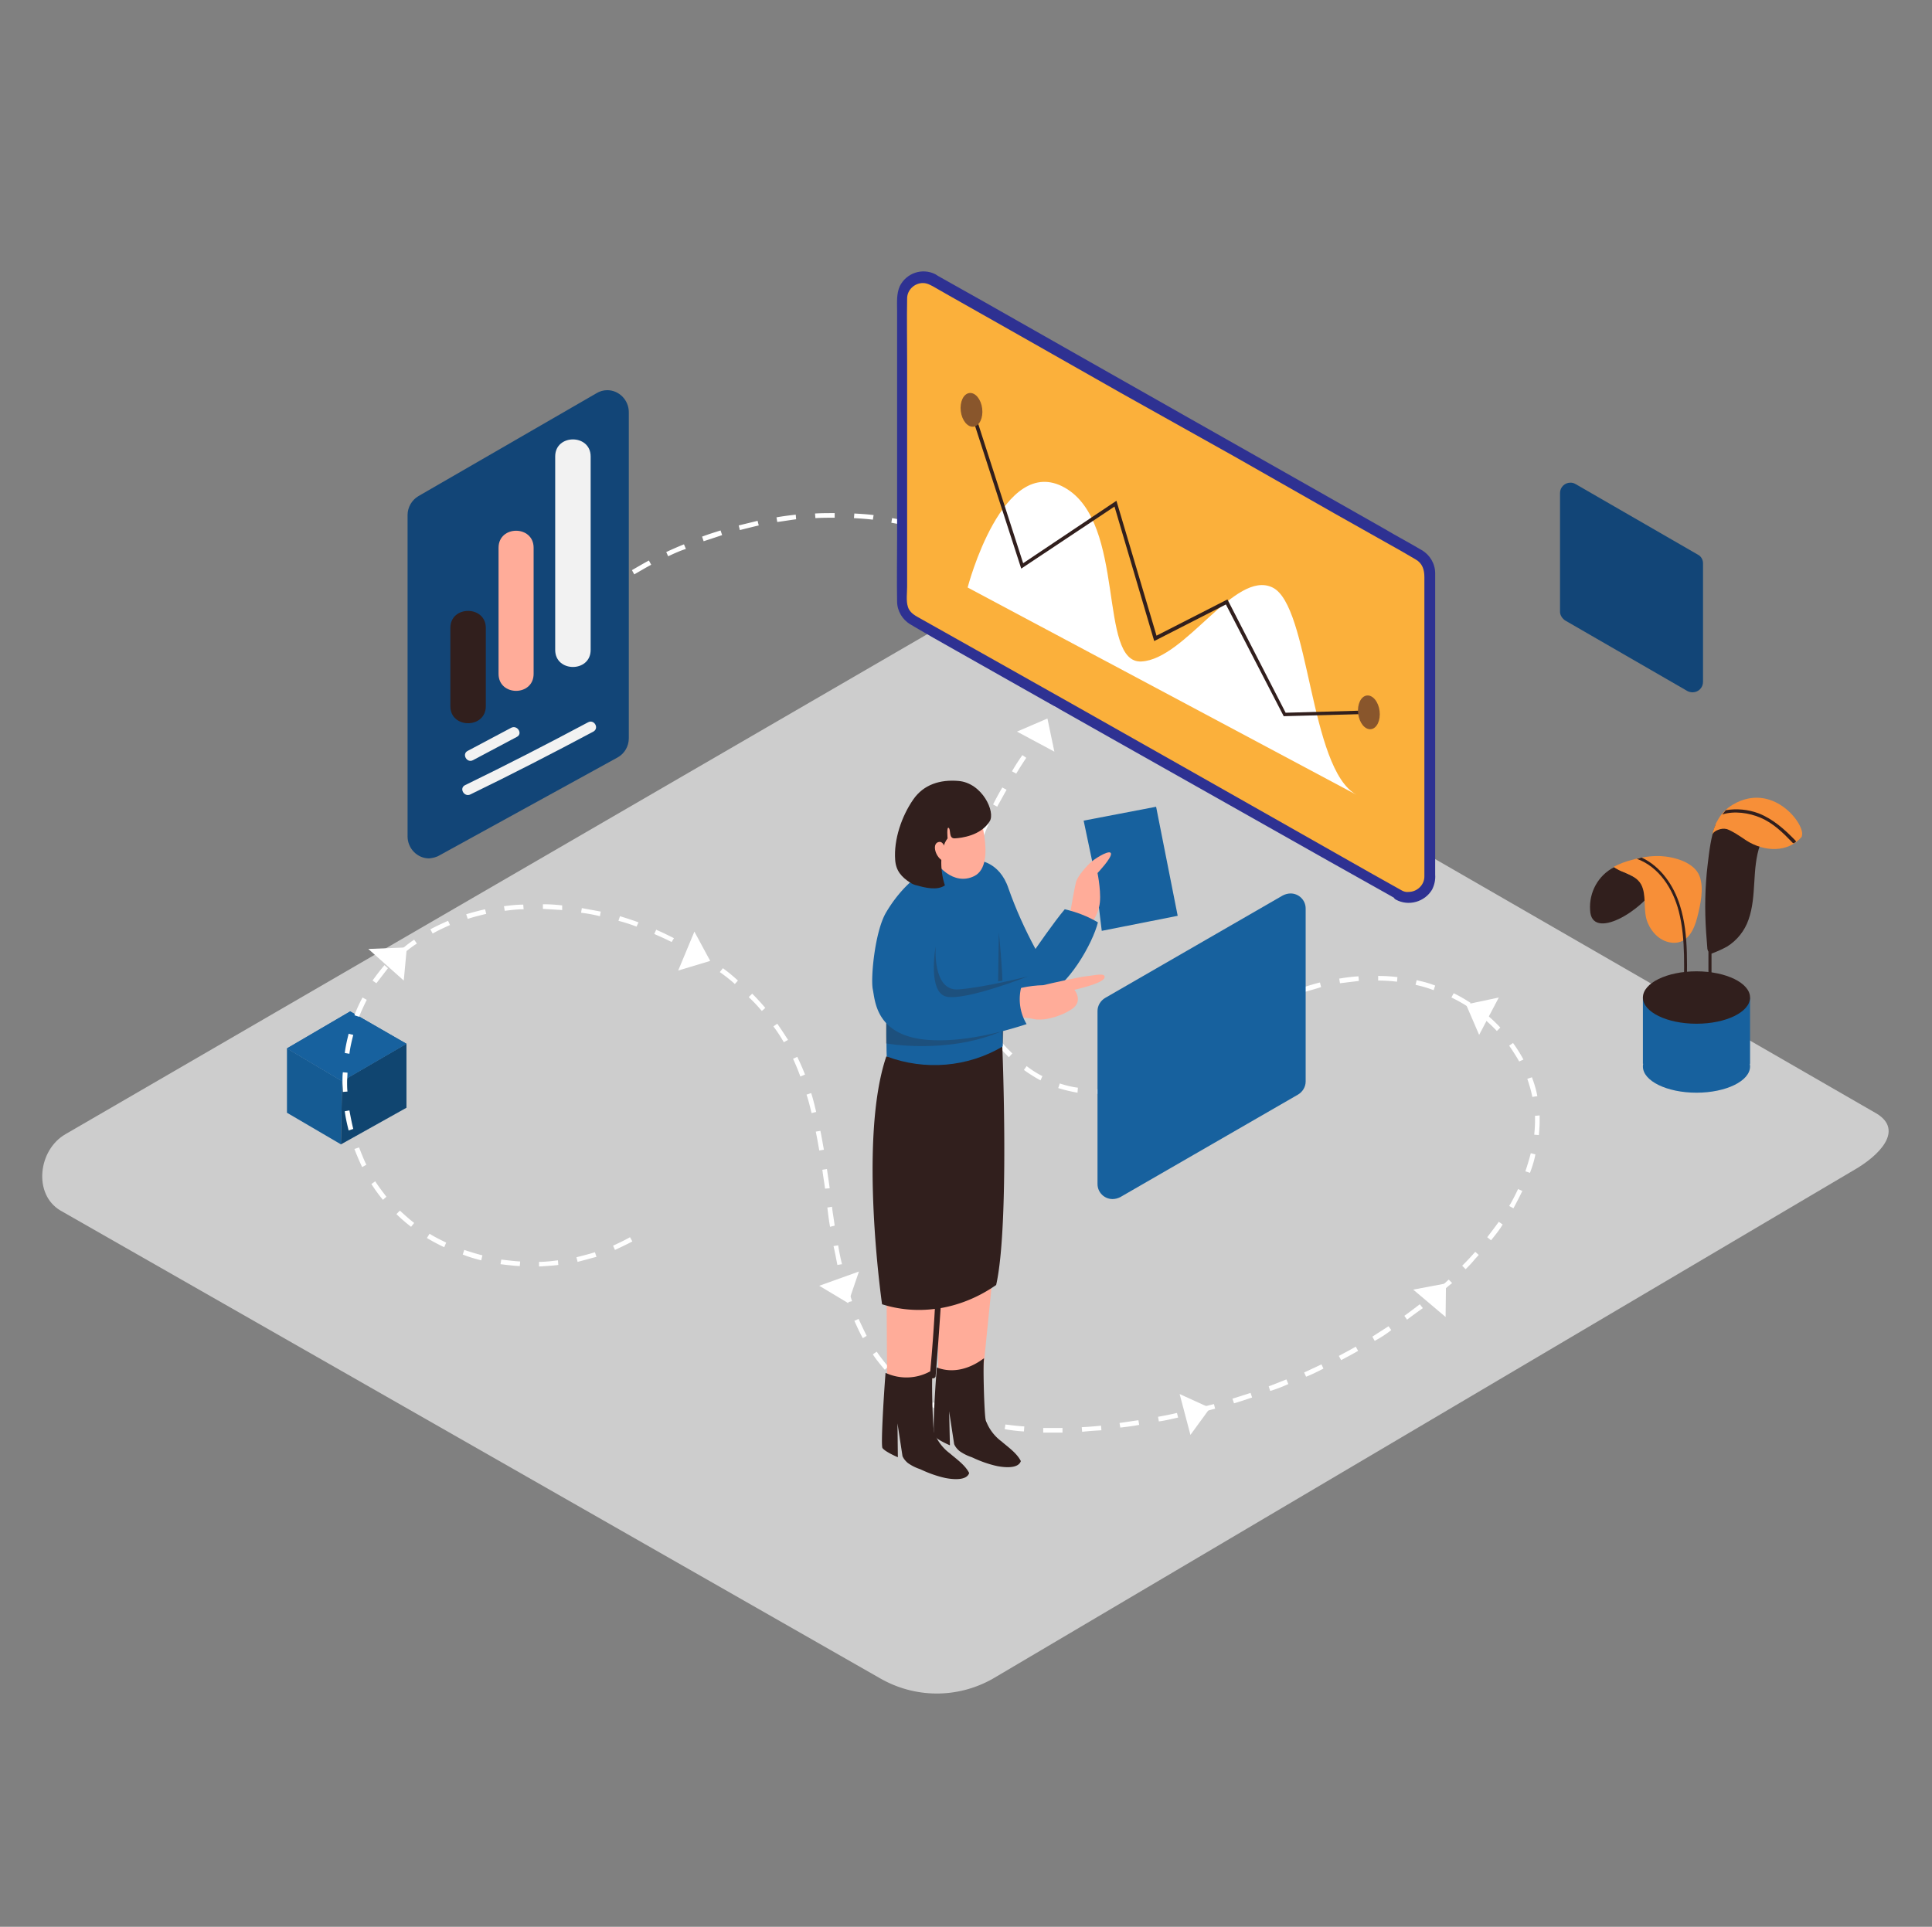 <svg xmlns="http://www.w3.org/2000/svg" width="401" height="400" fill="none"><rect width="100%" height="100%" fill="#808080" stroke="none"/><path fill="#CDCDCD" d="m206.059 348.498 178.48-105.44c5.68-3.2 10.56-8.4 5.04-11.84l-179.12-103.28c-2.72-1.68-6.8-2.72-9.52-1.2l-187.36 108.72c-5.68 3.28-6.72 12.48-1.04 15.84l170 97.04c7.28 4.24 16.16 4.32 23.52.16Z"/><g clip-path="url(#a)"><path fill="#17619E" d="m70.762 237.56 13.6-7.6v-13.28l-13.36 7.76-.24 13.12Z"/><path fill="#17619E" d="M59.563 217.64V231l11.2 6.56.24-13.12-11.44-6.8Z"/><path fill="#17619E" d="m59.563 217.64 11.44 6.8 13.36-7.76-11.68-6.72-13.12 7.68Z"/><path fill="#000" d="m70.762 237.56 13.6-7.6v-13.28l-13.36 7.76-.24 13.12Z" opacity=".29"/><path fill="#000" d="M59.563 217.64V231l11.2 6.56.24-13.12-11.44-6.8Z" opacity=".07"/><path fill="#17619E" d="m59.563 217.64 11.44 6.8 13.36-7.76-11.68-6.72-13.12 7.68Z"/><path fill="#fff" d="M218.686 297.4h-2.16v-.96h4v.96h-1.84Zm5.92-.16-.08-.96c1.28-.08 2.64-.16 4-.32l.08.96c-1.36.08-2.72.16-4 .32Zm-12.08-.08c-1.36-.08-2.72-.24-4-.48l.16-.96c1.28.16 2.56.32 3.92.4l-.08 1.04Zm20-.8-.16-.96c1.28-.16 2.64-.4 3.92-.56l.16.96c-1.2.24-2.56.4-3.92.56Zm-28-.4c-1.36-.32-2.64-.64-3.92-1.04l.32-.96c1.2.4 2.48.72 3.84.96l-.24 1.04Zm36-.88-.16-.96c1.28-.24 2.64-.48 3.92-.8l.24.96c-1.44.32-2.72.64-4 .8Zm-43.68-1.44c-1.28-.48-2.48-1.12-3.68-1.68l.48-.88c1.12.64 2.32 1.2 3.6 1.68l-.4.88Zm51.52-.24-.24-.96 3.84-.96.24.96c-1.28.32-2.56.72-3.84.96Zm7.76-2.08-.32-.96c1.28-.4 2.56-.8 3.76-1.2l.32.96c-1.28.4-2.56.88-3.76 1.2Zm-66.4-1.6c-1.12-.8-2.16-1.6-3.2-2.48l.64-.72c.96.88 2 1.68 3.12 2.4l-.56.8Zm73.92-.96-.32-.96c1.28-.48 2.48-.96 3.68-1.44l.4.96c-1.2.56-2.48 1.04-3.76 1.44Zm7.44-2.96-.4-.88 3.6-1.68.4.88c-1.12.56-2.32 1.2-3.6 1.68Zm-87.44-1.44c-.88-1.04-1.76-2.08-2.48-3.2l.8-.56c.72 1.04 1.52 2.08 2.4 3.12l-.72.64Zm94.72-2-.48-.88c1.2-.64 2.4-1.28 3.52-1.92l.48.88c-1.12.64-2.32 1.28-3.52 1.92Zm6.96-4-.48-.88 3.36-2.16.56.8c-1.12.88-2.24 1.6-3.44 2.24Zm-106.24-.56c-.64-1.12-1.2-2.4-1.76-3.6l.88-.4c.56 1.2 1.12 2.4 1.68 3.52l-.8.48Zm112.96-3.84-.56-.8c1.12-.8 2.16-1.6 3.2-2.4l.64.8c-1.12.8-2.24 1.6-3.28 2.4Zm-116.16-3.6c-.4-1.2-.8-2.48-1.12-3.84l.96-.24c.32 1.28.72 2.56 1.12 3.84l-.96.24Zm122.48-1.36-.64-.72c1.04-.88 2-1.76 2.96-2.64l.72.72c-1.04.8-2.08 1.76-3.04 2.64Zm5.84-5.52-.72-.72c.64-.64 1.28-1.28 1.84-1.92.32-.32.56-.64.88-.96l.72.64-.88.96c-.56.72-1.2 1.36-1.84 2Zm-192.32-.56v-.96c1.28 0 2.64-.16 3.92-.32l.08.96c-1.28.16-2.72.24-4 .32Zm-4-.08c-1.36-.08-2.72-.24-4-.4l.16-.96c1.28.16 2.64.32 3.92.4l-.08.96Zm65.92-.24c-.24-1.2-.48-2.56-.8-3.92l.96-.16c.24 1.44.48 2.64.8 3.92l-.96.16Zm-53.92-.64-.24-.96c1.28-.32 2.56-.64 3.84-1.04l.32.96c-1.28.32-2.64.72-3.92 1.04Zm-20-.32c-1.28-.32-2.64-.72-3.84-1.2l.32-.96c1.2.4 2.48.8 3.76 1.12l-.24 1.04Zm27.76-2.16-.4-.88c1.2-.56 2.4-1.12 3.52-1.76l.48.88c-1.2.64-2.4 1.2-3.6 1.76Zm-35.44-.56c-1.2-.56-2.4-1.2-3.6-1.92l.56-.88c1.12.72 2.32 1.28 3.44 1.84l-.4.96Zm217.28-1.44-.8-.64c.8-1.04 1.6-2.08 2.4-3.2l.8.56c-.64 1.12-1.52 2.16-2.4 3.28Zm-137.2-2.8c-.24-1.28-.4-2.64-.56-4l.96-.16c.16 1.36.4 2.64.56 3.92l-.96.24Zm-86.96 0c-1.04-.8-2.08-1.68-3.04-2.64l.72-.72c.96.88 1.92 1.76 2.96 2.56l-.64.8Zm228.8-3.84-.88-.48c.72-1.2 1.28-2.32 1.84-3.52l.88.4c-.56 1.2-1.2 2.4-1.84 3.6Zm-234.64-1.76c-.88-1.04-1.68-2.16-2.4-3.28l.8-.56c.72 1.12 1.52 2.16 2.32 3.2l-.72.64Zm91.76-2.32c-.16-1.28-.4-2.64-.56-3.92l.96-.16c.16 1.28.4 2.64.56 4l-.96.08Zm146.32-3.28-.96-.32c.4-1.2.8-2.48 1.12-3.76l.96.24c-.24 1.28-.64 2.56-1.12 3.84Zm-242.4-1.2c-.56-1.2-1.12-2.48-1.6-3.76l.96-.32c.48 1.2.96 2.48 1.52 3.6l-.88.48Zm94.88-3.44c-.24-1.44-.48-2.72-.72-3.92l.96-.16c.24 1.2.48 2.56.72 3.92l-.96.16Zm149.36-3.2-.96-.08c.08-.88.16-1.84.16-2.72v-1.2l.96-.08v1.2c0 .96-.08 1.92-.16 2.88Zm-247.04-.96c-.32-1.28-.64-2.64-.8-4l.96-.16c.24 1.28.48 2.56.8 3.84l-.96.32Zm96.08-3.6c-.32-1.36-.64-2.64-1.04-3.84l.96-.32c.4 1.2.72 2.56 1.04 3.92l-.96.24Zm149.6-3.36c-.24-1.28-.64-2.56-1.04-3.76l.96-.32c.48 1.28.88 2.56 1.12 3.92l-1.04.16Zm-90.32-.64v-.96h.32c1.2-.08 2.4-.24 3.6-.48l.16.96c-1.2.24-2.48.4-3.76.48h-.32Zm-4.08-.24a32.4 32.4 0 0 1-4-.96l.32-.96c1.2.4 2.48.72 3.76.88l-.08 1.04Zm-152.48-.16c0-.72-.08-1.36-.08-2.08s0-1.36.08-2l.96.08c0 .64-.08 1.28-.08 1.92 0 .64 0 1.36.08 2l-.96.08Zm164.48-1.2-.32-.96c1.2-.48 2.48-.96 3.6-1.52l.4.88c-1.12.64-2.4 1.12-3.68 1.6Zm-19.68-1.2c-1.2-.64-2.32-1.36-3.44-2.16l.56-.8c1.04.8 2.16 1.52 3.28 2.08l-.4.88Zm-49.84-.8c-.48-1.28-.96-2.48-1.52-3.68l.88-.4c.56 1.2 1.12 2.4 1.6 3.68l-.96.4Zm76.88-1.52-.48-.88c1.04-.64 2.16-1.28 3.36-2.08l.56.8c-1.28.88-2.4 1.6-3.44 2.16Zm72.32-1.6c-.64-1.12-1.36-2.24-2.08-3.28l.8-.56c.8 1.12 1.52 2.24 2.16 3.44l-.88.4Zm-105.92-.88c-.96-.96-1.92-1.92-2.72-3.04l.8-.64c.8 1.04 1.68 2 2.64 2.88l-.72.8Zm-136.88-.72-.96-.16c.16-1.36.48-2.72.8-4l.96.24c-.32 1.28-.64 2.56-.8 3.92Zm177.2-1.12-.56-.8 3.28-2.32.56.8-3.28 2.32Zm-87.04-1.28c-.64-1.12-1.36-2.24-2.16-3.28l.8-.56c.8 1.12 1.52 2.24 2.24 3.36l-.88.48Zm148-2.32c-.88-.96-1.84-1.84-2.88-2.72l.64-.8c1.04.88 2 1.76 2.96 2.8l-.72.72Zm-106.4-.88c-.72-1.12-1.36-2.32-2-3.52l.88-.4c.56 1.2 1.2 2.32 1.92 3.44l-.8.48Zm52 0-.56-.8c1.04-.64 1.92-1.28 2.8-1.76l.56-.32.48.88-.56.32c-.8.4-1.68.96-2.72 1.68Zm-181.76-2.08-.96-.32c.48-1.28 1.04-2.48 1.68-3.68l.88.48a47.06 47.06 0 0 0-1.6 3.52Zm83.6-1.2c-.8-.96-1.76-2-2.72-2.88l.72-.72c.96.96 1.84 1.92 2.72 2.96l-.72.64Zm105.04-.8-.48-.88c1.2-.64 2.4-1.2 3.68-1.68l.4.96c-1.2.48-2.48 1.04-3.6 1.6Zm41.52-.08c-1.12-.72-2.24-1.36-3.44-1.92l.48-.88c1.2.56 2.4 1.28 3.52 2l-.56.8Zm-34.24-2.96-.32-.96c1.28-.4 2.56-.8 3.84-1.12l.24.96c-1.2.4-2.48.72-3.76 1.12Zm-69.68-.16c-.48-1.28-.8-2.56-1.12-3.92l.96-.24c.32 1.28.72 2.56 1.12 3.76l-.96.4Zm96.8-.32c-1.04-.4-2.08-.72-3.12-.96l-.64-.16.24-.96.64.16c1.12.24 2.16.56 3.2.96l-.32.96Zm-145.04-1.28c-.96-.88-2-1.68-3.12-2.48l.64-.8c1.12.8 2.16 1.68 3.12 2.56l-.64.72Zm-74.4-.16-.8-.56c.8-1.12 1.6-2.16 2.48-3.2l.72.64-2.4 3.12Zm200 0-.16-.96c1.36-.24 2.72-.4 4-.48l.08.96c-1.28.16-2.64.32-3.92.48Zm11.84-.32c-1.28-.16-2.64-.24-3.92-.24v-.96c1.36 0 2.64.08 4 .24l-.08.96Zm-143.68-4.32c-1.12-.72-2.24-1.44-3.36-2.08l.48-.88c1.2.72 2.32 1.36 3.44 2.08l-.56.88Zm-62.88-1.2-.64-.72c1.04-.88 2.08-1.76 3.2-2.48l.56.8a23.06 23.06 0 0 0-3.12 2.4Zm115.6-.32c-.08-.8-.16-1.6-.16-2.32 0-.56-.08-1.12-.08-1.68h.96v1.68c0 .72.08 1.52.16 2.32h-.88Zm-59.6-2.4c-1.12-.56-2.16-1.04-3.28-1.52l-.32-.16.4-.88.32.16c1.12.48 2.24 1.04 3.36 1.6l-.48.8Zm-49.6-1.76-.48-.88c1.2-.64 2.4-1.2 3.68-1.76l.4.88c-1.28.56-2.48 1.12-3.6 1.76Zm42.32-1.44c-1.28-.48-2.48-.88-3.76-1.2l.32-.96c1.28.4 2.56.8 3.84 1.28l-.4.88Zm-35.04-1.6-.32-.96c1.28-.4 2.56-.72 3.92-1.04l.24.96c-1.36.32-2.64.64-3.84 1.04Zm27.44-.56c-1.28-.32-2.64-.56-3.92-.72l.16-.96c1.28.24 2.64.48 3.92.72l-.16.96Zm75.36-.16-.96-.08c.08-1.28.32-2.64.56-4l.96.16c-.24 1.28-.4 2.56-.56 3.92Zm-95.12-.96-.16-.96c1.28-.16 2.64-.32 4-.32l.08.96c-1.28 0-2.56.16-3.92.32Zm11.92-.16c-1.36-.08-2.64-.16-4-.24v-.96c1.36 0 2.72.08 4 .24v.96Zm84.56-6.72-.96-.24c.32-1.28.72-2.56 1.12-3.84l.96.32c-.4 1.2-.8 2.48-1.12 3.76Zm2.48-7.52-.96-.4c.48-1.2 1.04-2.48 1.6-3.68l.88.4c-.56 1.2-1.04 2.48-1.52 3.68Zm3.28-7.2-.88-.48c.56-1.12 1.2-2.32 1.92-3.52l.88.48c-.64 1.12-1.28 2.32-1.92 3.44v.08Zm3.92-6.88-.88-.48a39.53 39.53 0 0 1 2.16-3.36l.8.56c-.64.96-1.36 2.08-2.08 3.28Zm4.4-6.72-.8-.56.8-1.12.24-.32c.4-.64.88-1.2 1.28-1.84l.8.56c-.4.64-.88 1.28-1.28 1.84l-.24.32-.8 1.12Zm4.4-6.72-.88-.48c.64-1.12 1.2-2.32 1.68-3.52l.96.32c-.48 1.28-1.04 2.48-1.76 3.68Zm-111.6-6.8-.8-.64c.8-1.04 1.6-2.16 2.48-3.12l.8.64c-.88.96-1.68 2-2.48 3.12Zm114.24-.96-.96-.08v-1.04c0-.96-.08-1.92-.32-2.8l.96-.16c.24.96.32 2 .32 3.04v1.04Zm-109.2-5.2-.72-.72c.88-.96 1.84-1.92 2.8-2.88l.72.72c-.96.96-1.84 1.92-2.8 2.88Zm106.72-2.4c-.56-1.2-1.2-2.32-1.92-3.44l.8-.56a25.67 25.67 0 0 1 1.92 3.6l-.8.4Zm-101.04-3.2-.64-.72c.96-.88 2-1.76 3.04-2.56l.64.8c-1.04.8-2.08 1.6-3.04 2.48Zm96.8-3.44c-.8-1.04-1.68-2-2.64-2.96l.72-.72c.96.96 1.84 1.92 2.72 2.96l-.8.72Zm-90.64-1.6-.56-.8c1.04-.8 2.16-1.52 3.28-2.32l.56.8a41.2 41.2 0 0 1-3.28 2.32Zm85.12-4c-.96-.8-2.08-1.6-3.12-2.4l.56-.8c1.12.8 2.16 1.6 3.2 2.48l-.64.72Zm-78.48-.32-.48-.88c1.12-.64 2.32-1.36 3.52-2l.48.88c-1.2.64-2.4 1.36-3.52 2Zm7.04-3.76-.4-.88c1.2-.56 2.48-1.12 3.68-1.6l.4.96c-1.28.4-2.48.96-3.68 1.52Zm64.96-.4c-1.12-.64-2.32-1.28-3.52-1.84l.4-.88c1.2.56 2.4 1.2 3.6 1.92l-.48.8Zm-57.6-2.72-.32-.96c1.28-.48 2.56-.88 3.84-1.28l.32.96c-1.36.48-2.64.88-3.84 1.28Zm50.48-.72c-1.2-.48-2.48-.88-3.76-1.28l.32-.96c1.28.4 2.56.88 3.84 1.36l-.4.88Zm-42.96-1.6-.24-.96c1.28-.32 2.64-.64 3.92-.96l.24.96c-1.36.32-2.64.64-3.92.96Zm35.36-.72c-1.28-.32-2.56-.56-3.92-.8l.16-.96c1.36.24 2.64.48 3.92.8l-.16.96Zm-27.6-.96-.16-.96c1.28-.24 2.64-.4 4-.56l.08.96c-1.28.16-2.64.4-3.92.56Zm19.84-.48c-1.28-.16-2.64-.24-3.92-.32l.08-.96c1.36.08 2.72.16 4 .32l-.16.96Zm-11.92-.32-.08-.96c1.28-.08 2.56-.08 3.84-.08h.24v.96h-.24c-1.28 0-2.48 0-3.76.08Z"/><path fill="#fff" d="m76.445 197 8-.32-.64 6.88-7.36-6.56ZM144.126 193.399l3.28 6.08-6.64 2 3.36-8.08ZM178.283 263.96l-2.24 6.56-6-3.6 8.24-2.96ZM244.844 289.399l6.32 2.88-4.08 5.6-2.24-8.48ZM293.324 267.719l6.8-1.28-.08 6.96-6.72-5.68ZM307.005 214.839l-2.72-6.32 6.8-1.44-4.08 7.76ZM211.082 151.879l6.32-2.72 1.44 6.88-7.76-4.16Z"/><path fill="#17619E" d="M340.996 207.08v13.76h22.24v-13.76"/><path fill="#311F1D" d="M352.116 212.521c6.141 0 11.12-2.436 11.12-5.44 0-3.005-4.979-5.44-11.12-5.44-6.141 0-11.12 2.435-11.12 5.44 0 3.004 4.979 5.44 11.12 5.44Z"/><path fill="#17619E" d="M352.116 226.84c6.141 0 11.12-2.436 11.12-5.44 0-3.004-4.979-5.44-11.12-5.44-6.141 0-11.12 2.436-11.12 5.44 0 3.004 4.979 5.44 11.12 5.44Z"/><path fill="#311F1D" d="M364.517 175.161c-2.32-.96-5.6-4.16-8.4-4.08-1.04 2.64-1.36 5.76-1.68 8.4-.56 4.64-.64 9.36-.32 14.08l.24 3.12c0 .32.08.64.24.88v10.88c0 .16.16.32.32.32s.32-.16.32-.32v-10.48c1.12-.4 2.16-.88 3.2-1.44 2.08-1.28 3.68-3.28 4.48-5.6 1.76-4.96.64-10.56 2.4-15.52-.32-.08-.56-.16-.8-.24Z"/><path fill="#F78F38" d="M359.718 167c-1.36.8-2.48 1.92-3.2 3.28-.16.32-.4.64-.48.96l-.08.24c-.24.56-.4 1.12-.56 1.76.24-.48.72-.8 1.2-.96.56-.24 1.2-.32 1.84-.16.64.24 1.2.56 1.76.88.8.48 1.6 1.04 2.32 1.52 3.68 2.32 8.56 2.56 11.44-.8 0-.16.08-.24.08-.4.4-2.48-6.16-11.04-14.32-6.32Z"/><path fill="#311F1D" d="M372.277 175.081c.16-.08.32-.24.48-.32 0-.08 0-.16-.08-.24-2.24-2.32-4.64-4.48-7.68-5.68-2.16-.8-4.56-1.04-6.8-.64-.24.32-.48.56-.72.88 2.48-.8 5.6-.32 7.84.64 2.72 1.12 4.8 3.2 6.8 5.28.08 0 .16 0 .16.08ZM334.996 180.04c-3.28 1.68-5.2 5.2-4.96 8.88.24 6.56 11.04.16 13.92-5.36 2.88-5.52 3.28 2.4 3.28 2.4"/><path fill="#F78F38" d="M344.678 177.72c-2-.08-4.08.24-6 .8-1.28.32-2.56.8-3.76 1.44.64.48 1.44.88 2.16 1.12 1.36.56 2.8 1.2 3.52 2.48.16.32.32.64.4.96.64 2.16.08 4.8.96 6.96s2.72 4.08 5.28 4.24c3.04.16 4.4-2.72 5.04-5.28.64-2.56 1.44-6 .48-8.56-1.12-2.88-5.2-4-8.08-4.16Z"/><path fill="#311F1D" d="M348.679 187.96c-1.28-4.16-4-8.08-7.92-9.92h-.16l-.16.08c-.24.08-.48.16-.72.16 4.64 1.68 7.52 6.24 8.72 10.88 1.52 5.92 1.04 12.4 1.04 18.48 0 .16.16.32.4.24.16 0 .24-.16.24-.24-.08-6.4.56-13.36-1.44-19.68Z"/><path fill="#124577" d="m91.234 177.56 36.96-20.32c1.44-.8 2.32-2.32 2.32-4V85.56c0-2.48-2-4.56-4.48-4.56-.8 0-1.6.24-2.24.64L86.834 103c-1.36.8-2.24 2.32-2.24 3.92v66.72c0 2.48 2 4.56 4.48 4.56.72-.08 1.52-.24 2.16-.64ZM353.473 116.92v24.64c0 1.2-.96 2.16-2.16 2.16-.32 0-.72-.08-1.04-.24l-25.36-14.64c-.64-.4-1.12-1.12-1.12-1.84v-24.64c0-1.2.96-2.16 2.16-2.16.4 0 .72.08 1.12.32l25.36 14.64c.64.32 1.04 1.04 1.04 1.76Z"/><path fill="#311F1D" d="M93.473 130.36v16.24c0 4.72 7.36 4.72 7.36 0v-16.24c0-4.72-7.36-4.72-7.36 0Z"/><path fill="#FFAC99" d="M103.477 113.72v26.16c0 4.72 7.28 4.72 7.28 0v-26.16c0-4.72-7.28-4.72-7.28 0Z"/><path fill="#F2F2F2" d="M115.234 94.76v40.16c0 4.72 7.36 4.72 7.36 0V94.76c0-4.72-7.36-4.72-7.36 0ZM106.113 151.08l-9.04 4.8c-1.28.64-.16 2.64 1.12 1.92l9.04-4.8c1.36-.64.16-2.56-1.12-1.92ZM122.034 149.96c-8.4 4.48-16.96 8.88-25.52 13.04-1.28.64-.16 2.56 1.12 1.92 8.56-4.16 17.12-8.56 25.52-13.04 1.28-.72.16-2.64-1.12-1.92Z"/><path fill="#FBB03B" d="m294.122 114.999-99.12-56.08c-2.48-1.44-5.68-.56-7.12 2-.48.8-.64 1.68-.64 2.56v60.96c0 1.92 1.04 3.6 2.64 4.56l99.12 56c2.48 1.44 5.68.56 7.12-2 .48-.8.64-1.68.64-2.56v-60.88c.08-1.92-.96-3.6-2.64-4.56Z"/><path fill="#2E3192" d="m290.92 184.84-6.56-3.68-16.64-9.44-22.16-12.56-23.2-13.12-19.6-11.04-11.52-6.48c-1.12-.64-2.4-1.2-2.8-2.56-.4-1.2-.16-2.88-.16-4.16V75.08c0-4.4-.08-8.72 0-13.12 0-1.76 1.52-3.2 3.28-3.2.56 0 1.04.16 1.52.4l.48.24 3.36 1.92 14.56 8.24 21.28 12.08 23.44 13.12L277 106.6l13.92 7.84 2.88 1.68c1.44.8 1.84 2.16 1.84 3.68v62.16c0 1.76-1.52 3.2-3.28 3.2-.48.08-1.04-.08-1.44-.32-1.28-.64-2.4 1.28-1.2 1.92 2.64 1.44 6 .48 7.52-2.08.48-.96.72-2 .64-3.12V119c0-2-1.12-3.84-2.8-4.8-2.56-1.52-5.28-2.96-7.84-4.48l-17.76-10.08-22.88-12.96-23.28-13.2-18.88-10.72-9.68-5.44c-.24-.16-.4-.24-.64-.4-2.72-1.36-6-.24-7.36 2.48-.72 1.6-.56 3.44-.56 5.12v47.2c0 4.4-.08 8.72 0 13.12 0 2 1.12 3.84 2.8 4.8.24.16.56.32.8.48l4 2.32 15.84 8.96 22.08 12.48 23.68 13.36 20.4 11.52 12.4 6.96 1.68.96c.56.24 1.2 0 1.52-.56.08-.4-.08-.96-.48-1.28Z"/><path fill="#fff" d="M200.84 121.959s7.28-28 20.16-20.72c12.88 7.28 6.8 36.56 15.92 36.08 9.12-.48 19.44-19.12 27.2-15.36 7.76 3.76 7.6 37.68 17.44 43.04"/><path fill="#311F1D" d="m266.444 148.68-12-23.2-14.88 7.6-8.24-27.92-19.36 12.88-10.64-32.88.72-.24 10.32 32 19.36-12.96 8.32 28 14.72-7.52 12.08 23.52 17.28-.48v.72l-17.68.48Z"/><path fill="#89562C" d="M284.552 151.375c1.228-.152 2.031-1.838 1.793-3.768-.237-1.929-1.425-3.371-2.653-3.22-1.228.152-2.031 1.838-1.793 3.768.237 1.929 1.425 3.371 2.653 3.22ZM202.068 88.579c1.228-.151 2.03-1.838 1.793-3.768-.238-1.93-1.426-3.37-2.653-3.22-1.228.152-2.031 1.838-1.793 3.768.237 1.93 1.425 3.37 2.653 3.22Z"/><path fill="#17619E" d="m227.238 181.399-2.32-11.04 15.04-2.88 4.48 22.64-15.76 3.12"/><path fill="#FFAC99" d="M222.199 189.079s.8-4.64 1.12-5.92c.32-1.28 2.32-3.52 3.28-4.32 1.2-.96 3.92-2.56 4-1.6.08.96-2.8 4-2.8 4s.96 4.72.32 7.04c-.32 1.36-.96 2.56-1.76 3.68"/><path fill="#17619E" d="M221 188.76c-2.24 2.64-6.08 8.24-6.08 8.24-2.16-4-4.08-8.24-5.6-12.56-1.92-5.76-6.48-5.84-6.48-5.84l3.2 25.76c2.4 3.2 6.64 4.32 10.24 2.72 5.44-2.08 10.56-11.36 11.6-15.6-2.16-1.28-4.48-2.16-6.88-2.72Z"/><path fill="#FFAC99" d="m207.08 254.52-3.76 37.36-8.56-5.52-.24-43.2"/><path fill="#311F1D" d="M211.801 303.16c-.88-1.6-2.64-2.8-3.92-3.92a9.431 9.431 0 0 1-3.28-4.4c-.32-.88-.64-12.8-.32-12.8h-.16c-2.88 2.16-6.4 3.12-9.68 1.84-.48 6.16-.88 13.76-.48 14.24.56.8 3.2 1.92 3.2 1.92l-.16-7.04 1.04 6.8c.24.56.64 1.04 1.12 1.44.8.56 1.6.96 2.56 1.28 1.68.8 3.44 1.44 5.28 1.84 1.28.24 4.32.64 4.88-1.04l-.08-.16Z"/><path fill="#FFAC99" d="m196.439 257-3.76 37.36-8.56-8.8-.24-39.84"/><path fill="#311F1D" d="M194.198 285.64c.4-4.72.72-9.36 1.04-14.08 4.16-.72 8.08-2.4 11.52-4.8 2.8-12.32 1.28-49.52 1.28-49.52l-24.08 2.08c-5.84 17.12-.88 51.44-.88 51.44 3.52 1.12 7.28 1.44 10.96.96-.24 4.32-.56 8.64-.96 12.96-2.88 1.6-6.32 1.68-9.28.32-.48 6.32-.96 15.04-.64 15.6.56.8 3.2 1.92 3.2 1.92l-.08-7.04 1.04 6.8c.24.56.64 1.04 1.12 1.44.8.56 1.6.96 2.56 1.28 1.68.8 3.44 1.44 5.28 1.84 1.28.24 4.32.64 4.88-1.04l-.08-.16c-.88-1.6-2.64-2.8-3.92-3.92a9.431 9.431 0 0 1-3.28-4.4c-.24-.72-.48-8-.4-11.2.4.08.72-.16.72-.48Z"/><path fill="#17619E" d="M208.122 194.04c-.32-7.44-.56-18.4-11.04-16-.24.08-.48.08-.64 0-3.2 1.36-6.08 3.52-8.32 6.24-5.04 6.4-4.08 35.04-4.08 35.04 7.92 2.96 16.8 2.24 24.08-2.08.08-7.76.32-15.44 0-23.2Z"/><path fill="#FFAC99" d="M202.598 166.919s4.64 12.48-.4 14.96c-4.24 2.08-8.08-2.16-9.12-5.04-1.28-3.36.8-8 3.12-10.64 2-2.32 5.2-2.64 6.4.72Z"/><path fill="#311F1D" d="M198.921 162.12c-3.76-.32-7.2.72-9.36 3.84-2.4 3.44-4.08 8.32-3.76 12.56.16 2.24 1.28 3.52 3.12 4.72.4.24.88.48 1.36.56 1.68.48 4.24 1.12 5.84 0-1.12-3.28-1.04-7.76.56-9.76 0 0-.24-2.56.24-2.16.48.4-.08 2.24 1.28 2.16 1.36-.08 5.36-.56 7.2-3.52 1.28-1.92-1.52-8-6.48-8.4Z"/><path fill="#FFAC99" d="M196.202 176.52s-.24-2.16-1.52-1.68c-1.28.48-.48 3.2 1.12 3.92"/><path fill="#311F1D" d="M207.32 193.56s1.44 13.2.8 23.68c0 0-.96-11.44-.96-12.88 0-1.44.16-10.8.16-10.8ZM183.879 211.8v4.8s12.4 2.32 23.76-2.4l-23.76-2.4Z" opacity=".25"/><path fill="#FFAC99" d="M225.319 202.68c-1.36.16-6.8 1.36-8.8 1.84-2.96.08-5.92.72-8.72 1.84-3.04 1.28-3.52 1.6-3.6 4.8 0 .4.32.64.72.64h.08c3.28-.8 6.72-.88 10.08-.16h.4c1.84.16 4.96-.8 6.88-2.08 2.64-1.68.64-4.08.64-4.08s5.84-1.28 6.24-2.48c.4-1.2-2.16-.48-3.92-.32Z"/><path fill="#17619E" d="m212.758 202.84-16.08 2.56-7.76-22.24c-2 1.84-3.68 4-5.04 6.32-2.32 4-3.2 13.68-2.72 15.92s.56 9.68 11.52 10.48c7.36.56 15.76-1.76 20.4-3.28a10.081 10.081 0 0 1-.32-9.76Z"/><path fill="#311F1D" d="M194.202 196.439s-.72 9.36 4.72 8.96c5.44-.4 14.48-2.72 14.48-2.72s-12.8 5.04-16.88 4.24c-4.08-.8-2.32-10.48-2.32-10.48Z" opacity=".25"/><path fill="#17619E" d="M227.797 209.879v35.92c0 1.76 1.44 3.12 3.12 3.12.56 0 1.12-.16 1.6-.4l36.88-21.28c.96-.56 1.6-1.6 1.6-2.72v-35.92c0-1.76-1.44-3.12-3.12-3.12-.56 0-1.12.16-1.6.4l-36.88 21.28c-.96.56-1.6 1.6-1.6 2.72Z"/></g><defs><clipPath id="a"><path fill="#fff" d="M400.797 0h-400v400h400z"/></clipPath></defs></svg>
